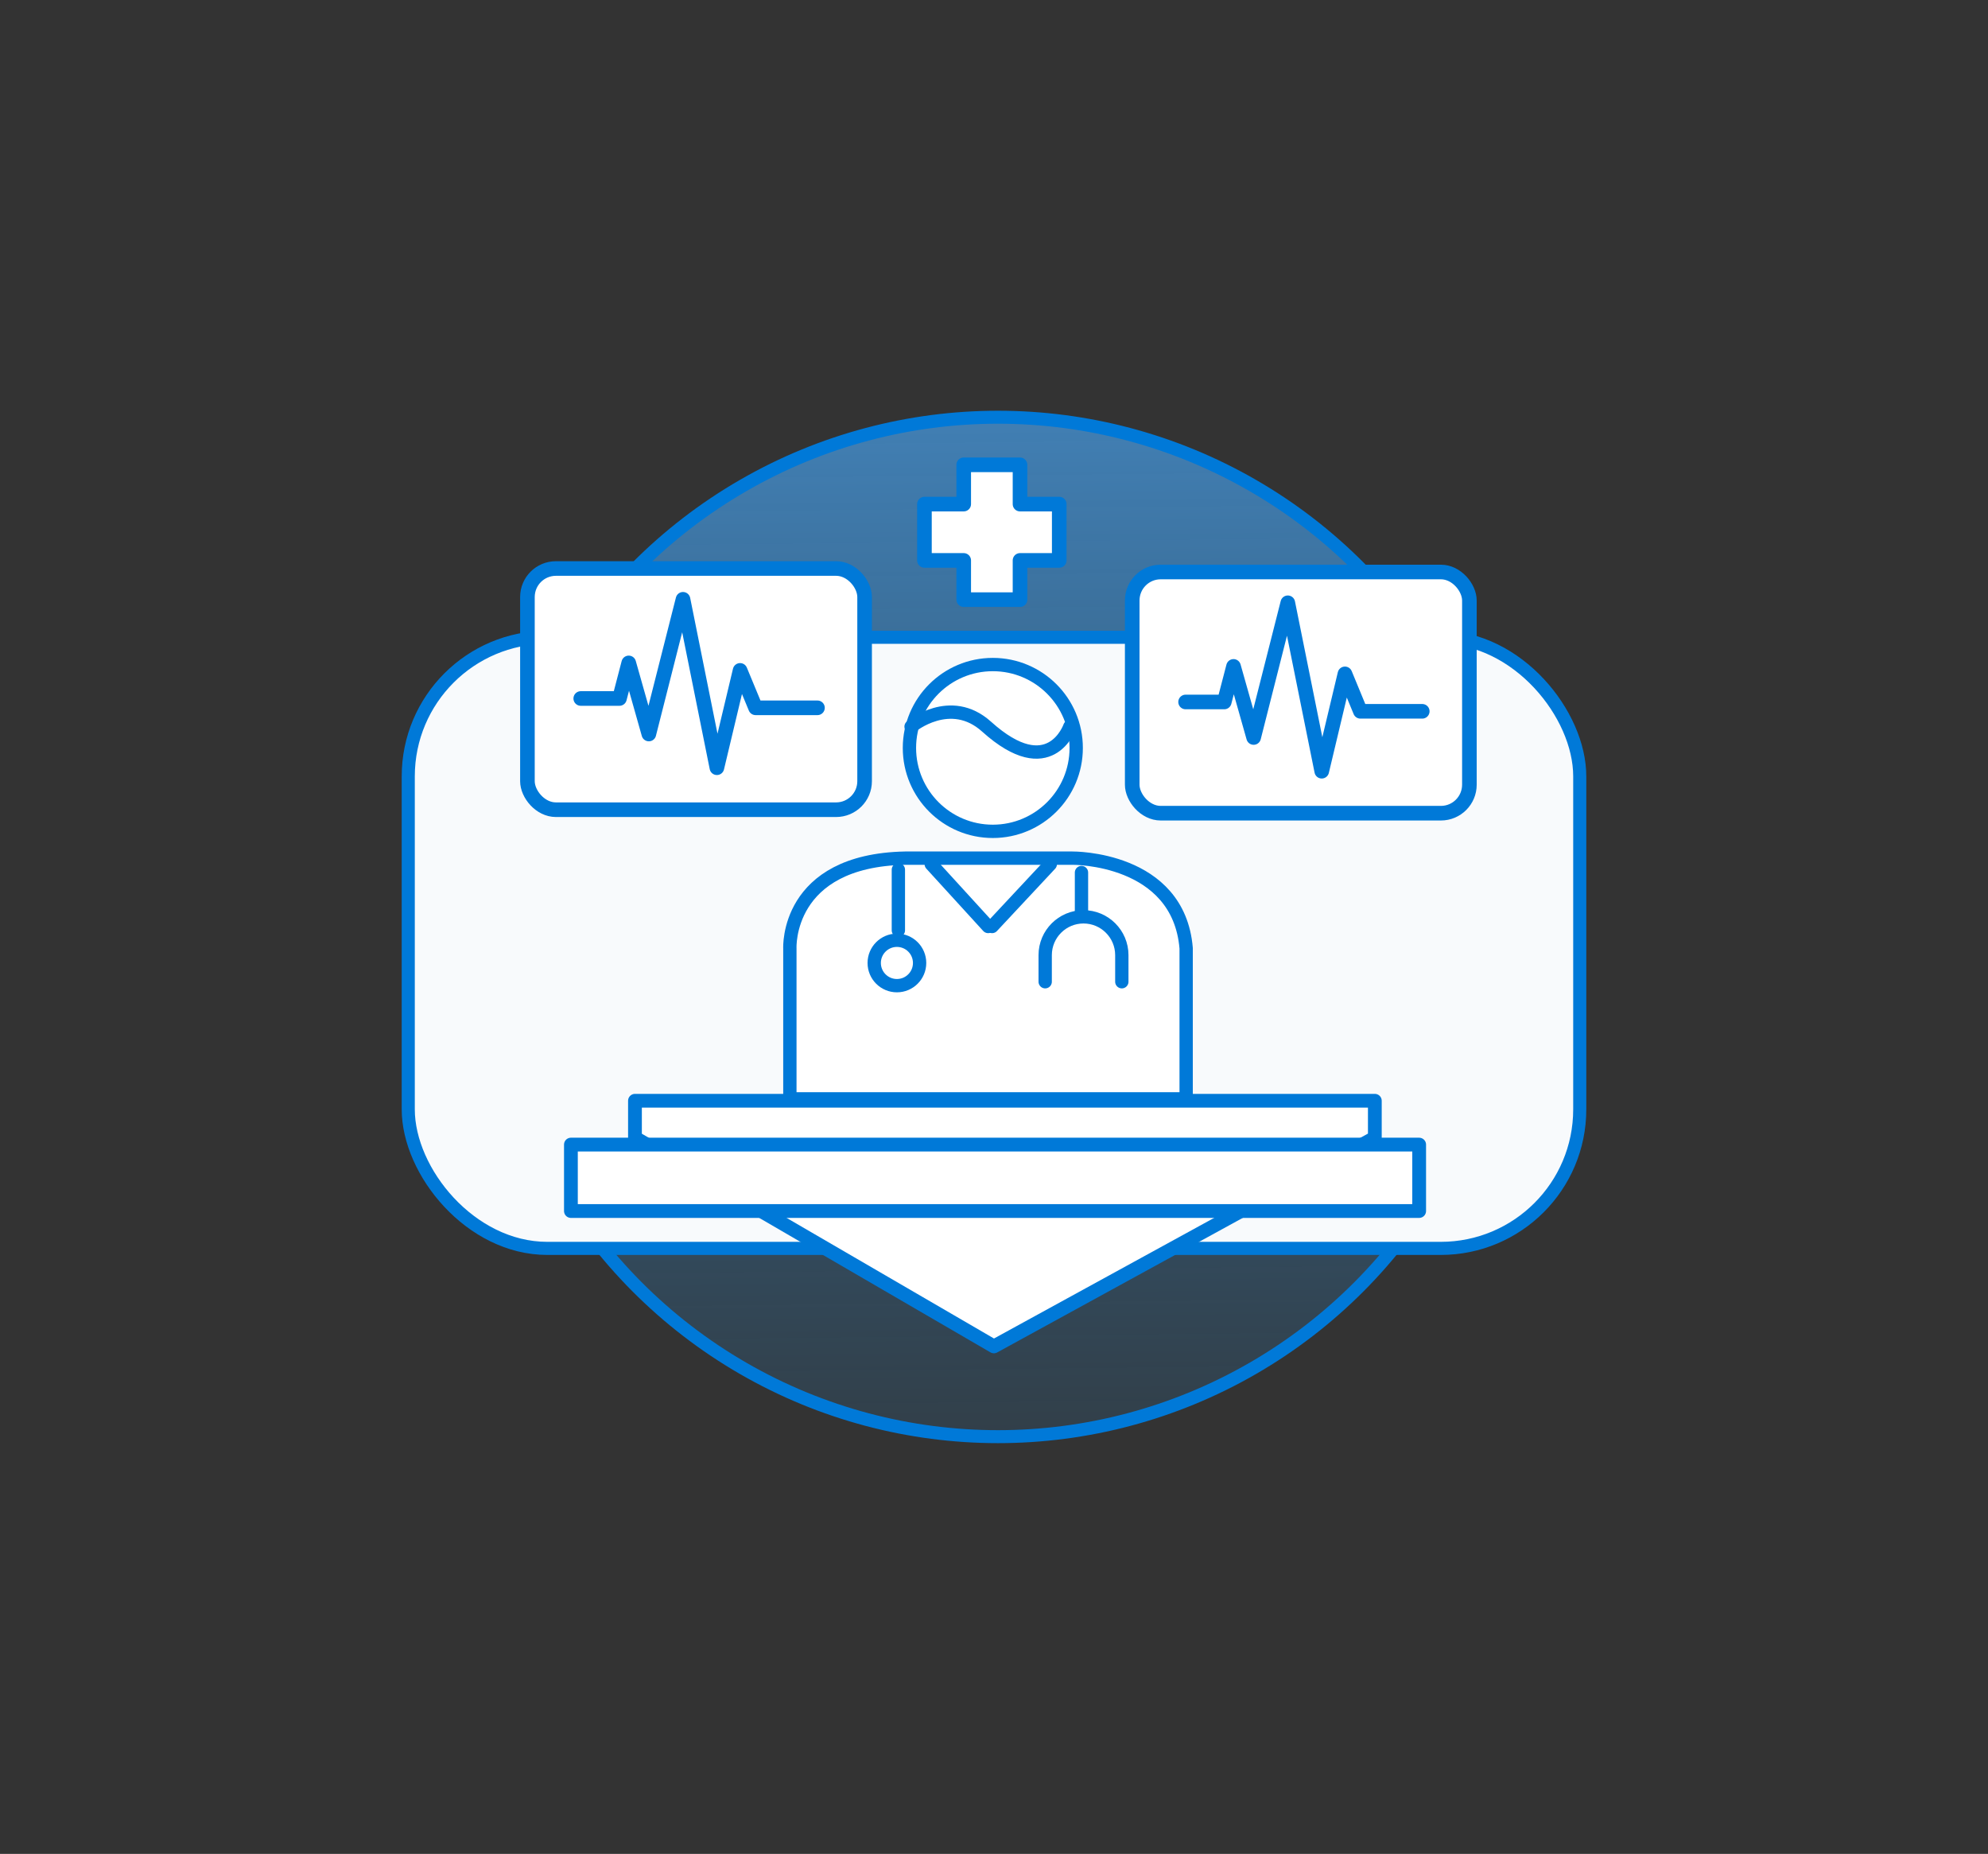<?xml version="1.0" encoding="UTF-8"?><svg id="Layer_1" xmlns="http://www.w3.org/2000/svg" xmlns:xlink="http://www.w3.org/1999/xlink" viewBox="0 0 353.82 329.88"><rect x="0" y="0" width="353.82" height="329.88" fill="#333333" stroke="none"/><defs><linearGradient id="linear-gradient" x1="175.97" y1="-.78" x2="178.97" y2="299.51" gradientUnits="userSpaceOnUse"><stop offset="0" stop-color="#51a0e7"/><stop offset="1" stop-color="#2581c4" stop-opacity="0"/></linearGradient></defs><circle cx="177.62" cy="164.94" r="90.7" style="fill:url(#linear-gradient); stroke:#0079d8; stroke-linecap:round; stroke-linejoin:round; stroke-width:2.31px;"/><rect x="72.66" y="113.4" width="208.5" height="108.74" rx="24.74" ry="24.74" style="fill:#f8fafc; stroke:#0079d8; stroke-linecap:round; stroke-linejoin:round; stroke-width:2.33px;"/><circle cx="176.7" cy="133.09" r="14.84" style="fill:#fff; stroke:#0079d8; stroke-linecap:round; stroke-linejoin:round; stroke-width:2.37px;"/><path d="M140.57,195.53h70.54v-26.79c-1.34-16.25-20.23-16.04-20.23-16.04h-29.77c-21.31.41-20.53,16.04-20.53,16.04v14.02s0,12.77,0,12.77Z" style="fill:#fff; stroke:#0079d8; stroke-linecap:round; stroke-linejoin:round; stroke-width:2.37px;"/><path d="M162.15,129.3s6.99-5.81,13.44,0c11.29,10.17,14.81,0,14.81,0" style="fill:#fff; stroke:#0079d8; stroke-linecap:round; stroke-linejoin:round; stroke-width:2.37px;"/><line x1="159.89" y1="154.75" x2="159.89" y2="165.55" style="fill:#fff; stroke:#0079d8; stroke-linecap:round; stroke-linejoin:round; stroke-width:2.37px;"/><circle cx="159.63" cy="171.35" r="4.04" style="fill:#fff; stroke:#0079d8; stroke-linecap:round; stroke-linejoin:round; stroke-width:2.37px;"/><line x1="192.48" y1="155.26" x2="192.48" y2="162.79" style="fill:#fff; stroke:#0079d8; stroke-linecap:round; stroke-linejoin:round; stroke-width:2.37px;"/><path d="M186.02,174.69v-4.73c0-3.76,3.05-6.82,6.82-6.82h0c3.76,0,6.82,3.05,6.82,6.82v4.73" style="fill:#fff; stroke:#0079d8; stroke-linecap:round; stroke-linejoin:round; stroke-width:2.37px;"/><line x1="165.74" y1="153.77" x2="175.87" y2="164.86" style="fill:#fff; stroke:#0079d8; stroke-linecap:round; stroke-linejoin:round; stroke-width:2.37px;"/><line x1="186.93" y1="153.77" x2="176.57" y2="164.86" style="fill:#fff; stroke:#0079d8; stroke-linecap:round; stroke-linejoin:round; stroke-width:2.37px;"/><rect x="93.87" y="101.16" width="60.01" height="42.92" rx="5.07" ry="5.07" style="fill:#fff; stroke:#0079d8; stroke-linecap:round; stroke-linejoin:round; stroke-width:2.6px;"/><polyline points="103.36 124.29 110.25 124.29 111.9 117.96 115.48 130.61 121.56 106.64 127.59 136.61 131.72 119.29 134.48 125.95 145.49 125.95" style="fill:#fff; stroke:#0079d8; stroke-linecap:round; stroke-linejoin:round; stroke-width:2.6px;"/><rect x="201.51" y="101.78" width="60.01" height="42.92" rx="5.07" ry="5.07" style="fill:#fff; stroke:#0079d8; stroke-linecap:round; stroke-linejoin:round; stroke-width:2.6px;"/><polyline points="211.01 124.91 217.89 124.91 219.54 118.58 223.12 131.23 229.2 107.26 235.24 137.23 239.37 119.91 242.12 126.57 253.13 126.57" style="fill:#fff; stroke:#0079d8; stroke-linecap:round; stroke-linejoin:round; stroke-width:2.6px;"/><polygon points="188.52 89.7 181.54 89.7 181.54 82.71 171.52 82.71 171.52 89.7 164.53 89.7 164.53 99.72 171.52 99.72 171.52 106.7 181.54 106.7 181.54 99.72 188.52 99.72 188.52 89.7" style="fill:#fff; stroke:#0079d8; stroke-linecap:round; stroke-linejoin:round; stroke-width:2.6px;"/><polygon points="244.69 202.44 176.89 239.58 113.01 202.44 113.01 195.87 244.69 195.87 244.69 202.44" style="fill:#fff; stroke:#0079d8; stroke-linecap:round; stroke-linejoin:round; stroke-width:2.45px;"/><rect x="101.61" y="203.67" width="150.97" height="11.82" style="fill:#fff; stroke:#0079d8; stroke-linecap:round; stroke-linejoin:round; stroke-width:2.45px;"/></svg>